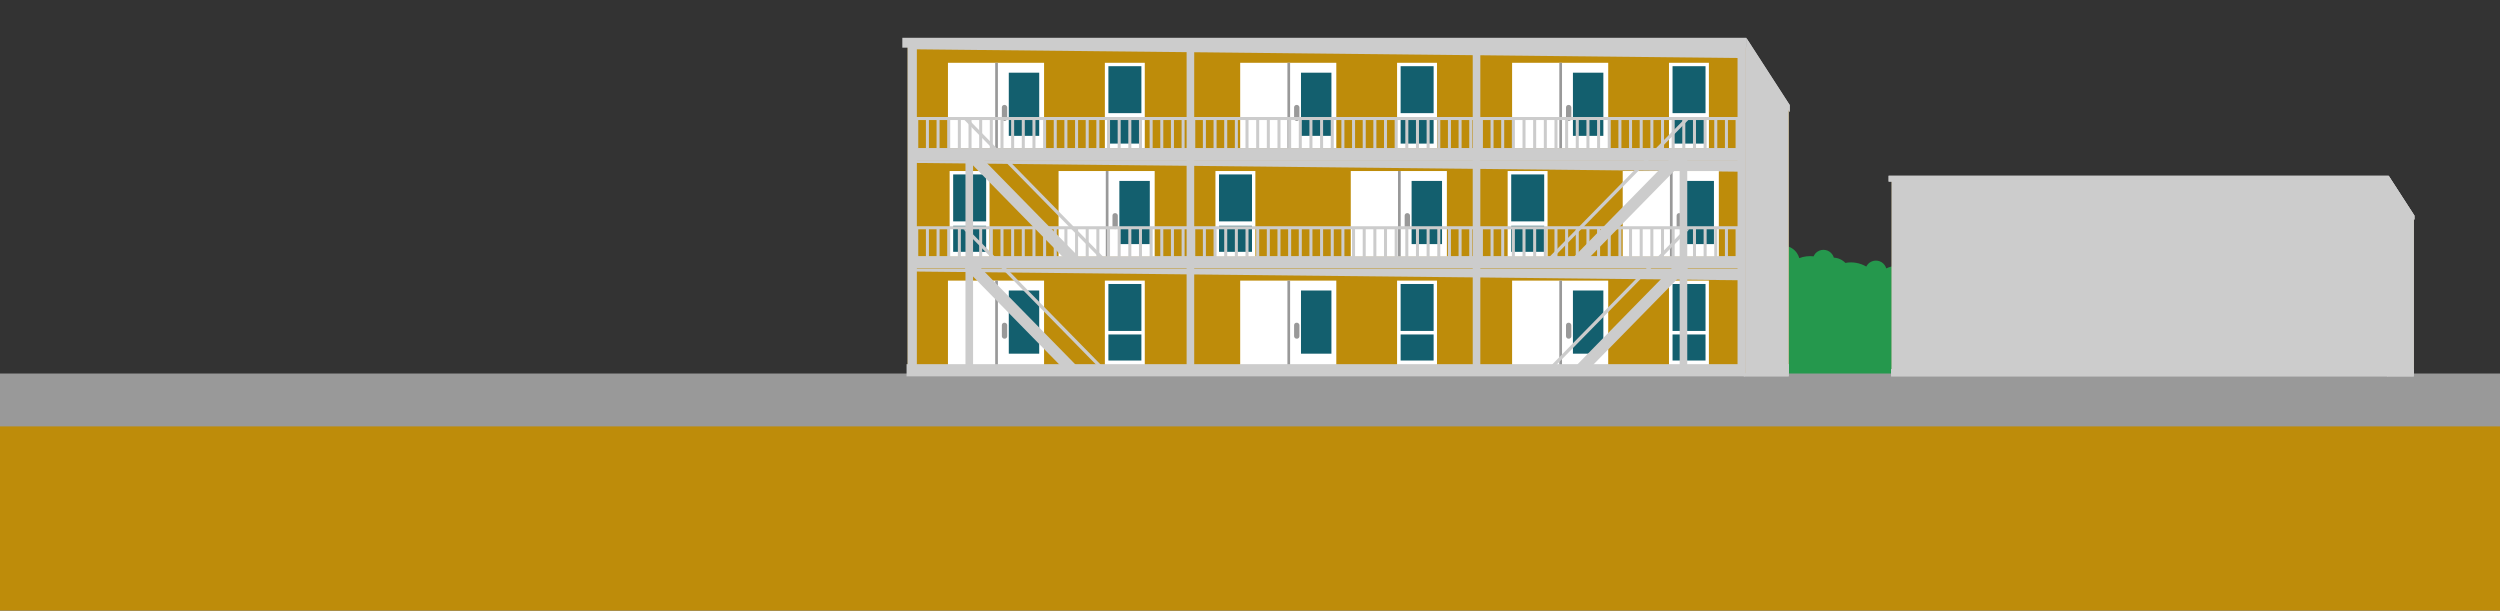 <?xml version="1.0" encoding="UTF-8"?>
<svg xmlns="http://www.w3.org/2000/svg" viewBox="0 0 927.6 226.54">
  <rect x="0" y="0" width="927.6" height="226.54" fill="#333333" stroke="none"/>
  <defs>
    <style>
      .cls-1, .cls-2 {
        fill: #ccc;
      }

      .cls-3 {
        isolation: isolate;
      }

      .cls-4 {
        fill: #be8c0a;
      }

      .cls-5 {
        fill: #fff;
      }

      .cls-6 {
        fill: #135f6e;
      }

      .cls-7, .cls-8 {
        fill: none;
        stroke: #999;
        stroke-miterlimit: 10;
      }

      .cls-9 {
        fill: #25984d;
      }

      .cls-8 {
        stroke-width: .59px;
      }

      .cls-2 {
        mix-blend-mode: multiply;
      }

      .cls-10 {
        fill: #999;
      }
    </style>
  </defs>
  <g class="cls-3">
    <g id="gezichgt">
      <path class="cls-9" d="M745.59,101.51c-.06-.11-.13-.22-.2-.33-1.24-1.82-3.72-2.29-5.54-1.06-.37.25-.67.55-.93.88-1.36-.79-2.98-1.06-4.52-.73-.1-.22-.21-.43-.35-.64-1.24-1.82-3.72-2.29-5.54-1.06-.11.08-.22.16-.33.25-3.05-1.43-6.67-1.45-9.81.14-.05-.09-.1-.17-.16-.26-1.96-2.89-5.9-3.64-8.79-1.67-.78.53-1.4,1.2-1.85,1.96-2.5-.71-5.24-.54-7.7.59-.11-.4-.29-.78-.53-1.14-1.24-1.82-3.72-2.29-5.54-1.06-.59.4-1.04.94-1.33,1.53-2.33-1.37-5.1-1.86-7.76-1.36-1.15-1.2-2.69-1.87-4.29-1.95-.11-.4-.29-.8-.54-1.16-1.24-1.82-3.72-2.29-5.54-1.06-.66.45-1.13,1.05-1.42,1.73-1.77-.21-3.6,0-5.32.67-.18-.65-.46-1.28-.86-1.87-1.96-2.89-5.9-3.64-8.79-1.67-.16.11-.31.22-.45.34-1.33-1.14-3.31-1.3-4.83-.27-.86.58-1.41,1.45-1.64,2.38-2.32-.1-4.7.52-6.77,1.93-.15.1-.29.2-.43.31-1.3-.82-3.02-.85-4.38.07-.37.25-.67.55-.93.88-1.82-.63-3.9-.42-5.62.74-1.02.69-1.77,1.63-2.23,2.69-1.31-.05-2.64.29-3.8,1.08-1.94,1.32-2.91,3.53-2.75,5.72-.22.29-.42.58-.6.88-.02-.03-.04-.07-.06-.1-1.96-2.89-5.9-3.64-8.79-1.67-.49.34-.92.73-1.29,1.17l38.6,56.77,93.94-10.07-.31-53.6Z"/>
      <rect class="cls-4" x="-.81" y="141.16" width="928.41" height="85.39"/>
      <rect class="cls-10" x="-.81" y="138.59" width="928.41" height="19.62"/>
      <g>
        <polyline class="cls-4" points="663.69 138.5 646.11 138.5 646.11 14.71 663.69 40.47"/>
        <polyline class="cls-2" points="663.69 138.5 646.11 138.5 646.11 14.71 663.69 40.47"/>
        <rect class="cls-1" x="647.02" y="135.12" width="16.67" height="4.52"/>
        <polyline class="cls-2" points="647.02 135.12 663.69 135.12 663.69 139.63 647.02 139.63"/>
        <rect class="cls-4" x="336.8" y="14.71" width="310.69" height="123.79"/>
        <rect class="cls-1" x="337.37" y="54.93" width="310.13" height="4.52"/>
        <polygon class="cls-2" points="337.37 17.22 336.99 18.27 646.12 21.54 646.5 17.22 337.37 17.22"/>
        <polygon class="cls-2" points="337.37 59.39 336.99 60.43 646.12 63.71 646.5 59.39 337.37 59.39"/>
        <polygon class="cls-2" points="337.37 99.67 336.99 100.72 646.12 103.99 646.5 99.67 337.37 99.67"/>
        <rect class="cls-1" x="337.37" y="95.02" width="310.13" height="4.52"/>
        <rect class="cls-5" x="619.26" y="23.3" width="14.81" height="31.62"/>
        <rect class="cls-5" x="561.05" y="23.3" width="35.66" height="31.62"/>
        <rect class="cls-6" x="620.58" y="24.56" width="12.24" height="17.42"/>
        <rect class="cls-6" x="620.58" y="43.61" width="12.24" height="9.67"/>
        <rect class="cls-6" x="583.62" y="26.97" width="11.29" height="23.44"/>
        <line class="cls-7" x1="579.07" y1="23.3" x2="579.07" y2="54.93"/>
        <rect class="cls-10" x="581.05" y="38.93" width="1.98" height="5.93" rx=".91" ry=".91"/>
        <rect class="cls-5" x="518.37" y="23.3" width="14.81" height="31.62"/>
        <rect class="cls-5" x="460.16" y="23.3" width="35.66" height="31.62"/>
        <rect class="cls-6" x="519.69" y="24.56" width="12.24" height="17.42"/>
        <rect class="cls-6" x="519.69" y="43.61" width="12.24" height="9.67"/>
        <rect class="cls-6" x="482.72" y="26.97" width="11.29" height="23.44"/>
        <line class="cls-7" x1="478.18" y1="23.3" x2="478.18" y2="54.93"/>
        <rect class="cls-10" x="480.16" y="38.93" width="1.98" height="5.93" rx=".91" ry=".91"/>
        <rect class="cls-5" x="409.95" y="23.3" width="14.81" height="31.62"/>
        <rect class="cls-5" x="351.73" y="23.3" width="35.66" height="31.62"/>
        <rect class="cls-6" x="411.26" y="24.56" width="12.24" height="17.42"/>
        <rect class="cls-6" x="411.26" y="43.61" width="12.24" height="9.67"/>
        <rect class="cls-6" x="374.3" y="26.97" width="11.29" height="23.44"/>
        <line class="cls-7" x1="369.76" y1="23.3" x2="369.76" y2="54.93"/>
        <rect class="cls-10" x="371.73" y="38.93" width="1.98" height="5.93" rx=".91" ry=".91"/>
        <rect class="cls-5" x="619.26" y="104.12" width="14.81" height="31.62"/>
        <rect class="cls-5" x="561.05" y="104.12" width="35.66" height="31.62"/>
        <rect class="cls-6" x="620.58" y="105.37" width="12.24" height="17.42"/>
        <rect class="cls-6" x="583.62" y="107.79" width="11.29" height="23.44"/>
        <line class="cls-7" x1="579.07" y1="104.12" x2="579.07" y2="135.74"/>
        <rect class="cls-10" x="581.05" y="119.74" width="1.98" height="5.93" rx=".91" ry=".91"/>
        <rect class="cls-5" x="518.37" y="104.12" width="14.81" height="31.62"/>
        <rect class="cls-5" x="460.16" y="104.12" width="35.66" height="31.62"/>
        <rect class="cls-6" x="519.69" y="105.37" width="12.24" height="17.42"/>
        <rect class="cls-6" x="482.72" y="107.79" width="11.29" height="23.44"/>
        <line class="cls-7" x1="478.18" y1="104.12" x2="478.18" y2="135.74"/>
        <rect class="cls-10" x="480.16" y="119.74" width="1.98" height="5.93" rx=".91" ry=".91"/>
        <rect class="cls-5" x="409.95" y="104.12" width="14.81" height="31.62"/>
        <rect class="cls-5" x="351.73" y="104.12" width="35.66" height="31.62"/>
        <rect class="cls-6" x="411.26" y="105.37" width="12.24" height="17.42"/>
        <rect class="cls-6" x="374.3" y="107.79" width="11.29" height="23.44"/>
        <line class="cls-7" x1="369.76" y1="104.12" x2="369.76" y2="135.74"/>
        <rect class="cls-10" x="371.73" y="119.74" width="1.98" height="5.93" rx=".91" ry=".91"/>
        <rect class="cls-5" x="352.35" y="63.46" width="14.81" height="31.62"/>
        <rect class="cls-5" x="602.09" y="63.46" width="35.66" height="31.62"/>
        <rect class="cls-6" x="353.66" y="64.72" width="12.24" height="17.42"/>
        <rect class="cls-6" x="353.66" y="83.77" width="12.24" height="9.67"/>
        <rect class="cls-6" x="624.65" y="67.13" width="11.29" height="23.44"/>
        <line class="cls-7" x1="620.11" y1="63.46" x2="620.11" y2="95.08"/>
        <rect class="cls-10" x="622.09" y="79.08" width="1.98" height="5.93" rx=".91" ry=".91"/>
        <rect class="cls-5" x="559.4" y="63.46" width="14.81" height="31.62"/>
        <rect class="cls-5" x="501.19" y="63.46" width="35.66" height="31.62"/>
        <rect class="cls-6" x="560.72" y="64.72" width="12.24" height="17.42"/>
        <rect class="cls-6" x="560.72" y="83.77" width="12.24" height="9.67"/>
        <rect class="cls-6" x="523.76" y="67.13" width="11.29" height="23.44"/>
        <line class="cls-7" x1="519.22" y1="63.46" x2="519.22" y2="95.08"/>
        <rect class="cls-10" x="521.19" y="79.08" width="1.98" height="5.93" rx=".91" ry=".91"/>
        <rect class="cls-5" x="450.98" y="63.46" width="14.81" height="31.62"/>
        <rect class="cls-5" x="392.77" y="63.46" width="35.66" height="31.62"/>
        <rect class="cls-6" x="452.3" y="64.72" width="12.24" height="17.42"/>
        <rect class="cls-6" x="452.3" y="83.77" width="12.24" height="9.67"/>
        <rect class="cls-6" x="415.33" y="67.13" width="11.29" height="23.44"/>
        <line class="cls-7" x1="410.79" y1="63.46" x2="410.79" y2="95.08"/>
        <rect class="cls-10" x="412.77" y="79.08" width="1.98" height="5.93" rx=".91" ry=".91"/>
        <polygon class="cls-1" points="587.98 138.56 581.99 138.56 623.16 96.56 629.15 96.56 587.98 138.56"/>
        <polygon class="cls-1" points="587.98 97.34 581.99 97.34 623.16 55.34 629.15 55.34 587.98 97.34"/>
        <polygon class="cls-1" points="573.66 98.34 571.93 98.34 625.09 44.11 626.82 44.11 573.66 98.34"/>
        <rect class="cls-6" x="620.58" y="124.1" width="12.24" height="9.67"/>
        <polygon class="cls-1" points="573.66 139.3 571.93 139.3 625.09 85.07 626.82 85.07 573.66 139.3"/>
        <rect class="cls-1" x="337.48" y="83.94" width="309.59" height="1.13"/>
        <rect class="cls-1" x="623.22" y="57.79" width="2.82" height="78.49"/>
        <rect class="cls-1" x="644.7" y="16.38" width="2.82" height="119.91"/>
        <rect class="cls-1" x="546.44" y="16.38" width="2.82" height="119.91"/>
        <rect class="cls-1" x="440.28" y="16.38" width="2.82" height="119.91"/>
        <polygon class="cls-1" points="396.29 138.56 402.28 138.56 361.11 96.56 355.12 96.56 396.29 138.56"/>
        <polygon class="cls-1" points="396.29 97.34 402.28 97.34 361.11 55.34 355.12 55.34 396.29 97.34"/>
        <polygon class="cls-1" points="410.6 98.34 412.33 98.34 359.18 44.11 357.45 44.11 410.6 98.34"/>
        <polygon class="cls-1" points="410.6 139.3 412.33 139.3 359.18 85.07 357.45 85.07 410.6 139.3"/>
        <rect class="cls-1" x="358.23" y="57.79" width="2.82" height="78.49" transform="translate(719.28 194.07) rotate(-180)"/>
        <rect class="cls-1" x="336.75" y="16.26" width="3.45" height="120.02" transform="translate(676.94 152.55) rotate(-180)"/>
        <g>
          <rect class="cls-1" x="339.59" y="84.61" width="1.12" height="11.58"/>
          <rect class="cls-1" x="343.55" y="84.61" width="1.12" height="11.58"/>
          <rect class="cls-1" x="347.5" y="84.61" width="1.12" height="11.58"/>
          <rect class="cls-1" x="351.45" y="84.61" width="1.12" height="11.58"/>
          <rect class="cls-1" x="355.4" y="84.61" width="1.12" height="11.58"/>
          <rect class="cls-1" x="359.36" y="84.61" width="1.12" height="11.58"/>
          <rect class="cls-1" x="363.31" y="84.61" width="1.12" height="11.58"/>
          <rect class="cls-1" x="367.26" y="84.61" width="1.12" height="11.58"/>
          <rect class="cls-1" x="371.22" y="84.61" width="1.12" height="11.58"/>
          <rect class="cls-1" x="375.17" y="84.61" width="1.12" height="11.58"/>
          <rect class="cls-1" x="379.12" y="84.61" width="1.12" height="11.58"/>
          <rect class="cls-1" x="383.08" y="84.61" width="1.12" height="11.58"/>
          <rect class="cls-1" x="387.03" y="84.61" width="1.12" height="11.58"/>
          <rect class="cls-1" x="390.98" y="84.61" width="1.12" height="11.58"/>
          <rect class="cls-1" x="394.93" y="84.61" width="1.12" height="11.58"/>
          <rect class="cls-1" x="398.89" y="84.61" width="1.12" height="11.58"/>
          <rect class="cls-1" x="402.84" y="84.61" width="1.12" height="11.58"/>
          <rect class="cls-1" x="406.79" y="84.61" width="1.12" height="11.58"/>
          <rect class="cls-1" x="410.75" y="84.61" width="1.12" height="11.58"/>
          <rect class="cls-1" x="414.7" y="84.61" width="1.12" height="11.58"/>
          <rect class="cls-1" x="418.65" y="84.61" width="1.12" height="11.58"/>
          <rect class="cls-1" x="422.6" y="84.61" width="1.12" height="11.58"/>
          <rect class="cls-1" x="426.56" y="84.61" width="1.12" height="11.58"/>
          <rect class="cls-1" x="430.51" y="84.61" width="1.12" height="11.58"/>
          <rect class="cls-1" x="434.46" y="84.61" width="1.12" height="11.58"/>
          <rect class="cls-1" x="438.42" y="84.61" width="1.12" height="11.58"/>
          <rect class="cls-1" x="442.37" y="84.61" width="1.12" height="11.58"/>
          <rect class="cls-1" x="446.32" y="84.61" width="1.12" height="11.58"/>
          <rect class="cls-1" x="450.28" y="84.61" width="1.12" height="11.58"/>
          <rect class="cls-1" x="454.23" y="84.61" width="1.12" height="11.58"/>
          <rect class="cls-1" x="458.18" y="84.61" width="1.12" height="11.58"/>
          <rect class="cls-1" x="462.13" y="84.61" width="1.12" height="11.58"/>
          <rect class="cls-1" x="466.09" y="84.61" width="1.12" height="11.58"/>
          <rect class="cls-1" x="470.04" y="84.61" width="1.12" height="11.58"/>
          <rect class="cls-1" x="473.99" y="84.61" width="1.12" height="11.58"/>
          <rect class="cls-1" x="477.95" y="84.61" width="1.12" height="11.58"/>
          <rect class="cls-1" x="481.9" y="84.61" width="1.12" height="11.58"/>
          <rect class="cls-1" x="485.85" y="84.61" width="1.12" height="11.58"/>
          <rect class="cls-1" x="489.8" y="84.61" width="1.12" height="11.58"/>
          <rect class="cls-1" x="493.76" y="84.61" width="1.12" height="11.58"/>
          <rect class="cls-1" x="497.71" y="84.61" width="1.12" height="11.58"/>
          <rect class="cls-1" x="501.66" y="84.61" width="1.12" height="11.58"/>
          <rect class="cls-1" x="505.62" y="84.61" width="1.12" height="11.58"/>
          <rect class="cls-1" x="509.57" y="84.61" width="1.12" height="11.58"/>
          <rect class="cls-1" x="513.52" y="84.61" width="1.12" height="11.58"/>
          <rect class="cls-1" x="517.47" y="84.61" width="1.12" height="11.58"/>
          <rect class="cls-1" x="521.43" y="84.61" width="1.12" height="11.58"/>
          <rect class="cls-1" x="525.38" y="84.61" width="1.12" height="11.58"/>
          <rect class="cls-1" x="529.33" y="84.61" width="1.12" height="11.58"/>
          <rect class="cls-1" x="533.29" y="84.61" width="1.12" height="11.58"/>
          <rect class="cls-1" x="537.24" y="84.61" width="1.12" height="11.58"/>
          <rect class="cls-1" x="541.19" y="84.61" width="1.12" height="11.58"/>
          <rect class="cls-1" x="545.15" y="84.61" width="1.12" height="11.58"/>
          <rect class="cls-1" x="549.1" y="84.61" width="1.12" height="11.58"/>
          <rect class="cls-1" x="553.05" y="84.61" width="1.12" height="11.58"/>
          <rect class="cls-1" x="557" y="84.61" width="1.12" height="11.58"/>
          <rect class="cls-1" x="560.96" y="84.61" width="1.12" height="11.58"/>
          <rect class="cls-1" x="564.91" y="84.61" width="1.12" height="11.58"/>
          <rect class="cls-1" x="568.86" y="84.61" width="1.12" height="11.58"/>
          <rect class="cls-1" x="572.82" y="84.61" width="1.12" height="11.58"/>
          <rect class="cls-1" x="576.77" y="84.61" width="1.12" height="11.58"/>
          <rect class="cls-1" x="580.72" y="84.61" width="1.12" height="11.58"/>
          <rect class="cls-1" x="584.67" y="84.61" width="1.12" height="11.58"/>
          <rect class="cls-1" x="588.63" y="84.61" width="1.12" height="11.58"/>
          <rect class="cls-1" x="592.58" y="84.61" width="1.12" height="11.58"/>
          <rect class="cls-1" x="596.53" y="84.61" width="1.12" height="11.58"/>
          <rect class="cls-1" x="600.49" y="84.61" width="1.12" height="11.58"/>
          <rect class="cls-1" x="604.44" y="84.61" width="1.12" height="11.58"/>
          <rect class="cls-1" x="608.39" y="84.61" width="1.12" height="11.58"/>
          <rect class="cls-1" x="612.35" y="84.61" width="1.12" height="11.58"/>
          <rect class="cls-1" x="616.3" y="84.61" width="1.12" height="11.58"/>
          <rect class="cls-1" x="620.25" y="84.61" width="1.12" height="11.58"/>
          <rect class="cls-1" x="624.2" y="84.61" width="1.12" height="11.58"/>
          <rect class="cls-1" x="628.16" y="84.61" width="1.12" height="11.58"/>
          <rect class="cls-1" x="632.11" y="84.61" width="1.12" height="11.58"/>
          <rect class="cls-1" x="636.06" y="84.61" width="1.12" height="11.58"/>
          <rect class="cls-1" x="640.02" y="84.61" width="1.12" height="11.58"/>
          <rect class="cls-1" x="643.97" y="84.61" width="1.12" height="11.58"/>
        </g>
        <g>
          <rect class="cls-1" x="339.59" y="43.53" width="1.12" height="11.58"/>
          <rect class="cls-1" x="343.55" y="43.53" width="1.12" height="11.58"/>
          <rect class="cls-1" x="347.5" y="43.53" width="1.12" height="11.58"/>
          <rect class="cls-1" x="351.45" y="43.53" width="1.12" height="11.58"/>
          <rect class="cls-1" x="355.4" y="43.53" width="1.12" height="11.58"/>
          <rect class="cls-1" x="359.36" y="43.53" width="1.12" height="11.58"/>
          <rect class="cls-1" x="363.31" y="43.53" width="1.12" height="11.58"/>
          <rect class="cls-1" x="367.26" y="43.53" width="1.12" height="11.58"/>
          <rect class="cls-1" x="371.22" y="43.53" width="1.12" height="11.58"/>
          <rect class="cls-1" x="375.17" y="43.53" width="1.12" height="11.58"/>
          <rect class="cls-1" x="379.12" y="43.53" width="1.12" height="11.58"/>
          <rect class="cls-1" x="383.08" y="43.53" width="1.12" height="11.58"/>
          <rect class="cls-1" x="387.03" y="43.53" width="1.12" height="11.58"/>
          <rect class="cls-1" x="390.98" y="43.53" width="1.12" height="11.58"/>
          <rect class="cls-1" x="394.93" y="43.53" width="1.12" height="11.58"/>
          <rect class="cls-1" x="398.89" y="43.53" width="1.12" height="11.58"/>
          <rect class="cls-1" x="402.84" y="43.53" width="1.12" height="11.58"/>
          <rect class="cls-1" x="406.79" y="43.53" width="1.12" height="11.58"/>
          <rect class="cls-1" x="410.75" y="43.53" width="1.12" height="11.58"/>
          <rect class="cls-1" x="414.7" y="43.53" width="1.12" height="11.58"/>
          <rect class="cls-1" x="418.65" y="43.53" width="1.12" height="11.58"/>
          <rect class="cls-1" x="422.6" y="43.53" width="1.12" height="11.58"/>
          <rect class="cls-1" x="426.56" y="43.53" width="1.12" height="11.58"/>
          <rect class="cls-1" x="430.51" y="43.53" width="1.12" height="11.58"/>
          <rect class="cls-1" x="434.46" y="43.53" width="1.12" height="11.58"/>
          <rect class="cls-1" x="438.42" y="43.53" width="1.12" height="11.58"/>
          <rect class="cls-1" x="442.37" y="43.53" width="1.12" height="11.58"/>
          <rect class="cls-1" x="446.32" y="43.53" width="1.12" height="11.58"/>
          <rect class="cls-1" x="450.28" y="43.53" width="1.12" height="11.58"/>
          <rect class="cls-1" x="454.23" y="43.53" width="1.12" height="11.58"/>
          <rect class="cls-1" x="458.18" y="43.53" width="1.12" height="11.58"/>
          <rect class="cls-1" x="462.13" y="43.53" width="1.12" height="11.58"/>
          <rect class="cls-1" x="466.09" y="43.53" width="1.12" height="11.58"/>
          <rect class="cls-1" x="470.04" y="43.53" width="1.12" height="11.58"/>
          <rect class="cls-1" x="473.99" y="43.53" width="1.12" height="11.58"/>
          <rect class="cls-1" x="477.95" y="43.53" width="1.12" height="11.58"/>
          <rect class="cls-1" x="481.9" y="43.53" width="1.12" height="11.58"/>
          <rect class="cls-1" x="485.85" y="43.53" width="1.12" height="11.58"/>
          <rect class="cls-1" x="489.8" y="43.53" width="1.12" height="11.58"/>
          <rect class="cls-1" x="493.76" y="43.53" width="1.12" height="11.58"/>
          <rect class="cls-1" x="497.71" y="43.53" width="1.12" height="11.58"/>
          <rect class="cls-1" x="501.66" y="43.53" width="1.12" height="11.58"/>
          <rect class="cls-1" x="505.62" y="43.53" width="1.12" height="11.58"/>
          <rect class="cls-1" x="509.57" y="43.53" width="1.12" height="11.58"/>
          <rect class="cls-1" x="513.52" y="43.53" width="1.12" height="11.58"/>
          <rect class="cls-1" x="517.47" y="43.53" width="1.12" height="11.58"/>
          <rect class="cls-1" x="521.43" y="43.53" width="1.12" height="11.58"/>
          <rect class="cls-1" x="525.38" y="43.53" width="1.12" height="11.58"/>
          <rect class="cls-1" x="529.33" y="43.53" width="1.12" height="11.58"/>
          <rect class="cls-1" x="533.29" y="43.53" width="1.12" height="11.58"/>
          <rect class="cls-1" x="537.24" y="43.53" width="1.12" height="11.58"/>
          <rect class="cls-1" x="541.19" y="43.53" width="1.12" height="11.58"/>
          <rect class="cls-1" x="545.15" y="43.53" width="1.12" height="11.58"/>
          <rect class="cls-1" x="549.1" y="43.53" width="1.12" height="11.58"/>
          <rect class="cls-1" x="553.05" y="43.53" width="1.12" height="11.58"/>
          <rect class="cls-1" x="557" y="43.53" width="1.12" height="11.58"/>
          <rect class="cls-1" x="560.96" y="43.53" width="1.12" height="11.58"/>
          <rect class="cls-1" x="564.91" y="43.53" width="1.12" height="11.58"/>
          <rect class="cls-1" x="568.86" y="43.53" width="1.12" height="11.58"/>
          <rect class="cls-1" x="572.82" y="43.53" width="1.12" height="11.58"/>
          <rect class="cls-1" x="576.77" y="43.53" width="1.12" height="11.58"/>
          <rect class="cls-1" x="580.72" y="43.53" width="1.12" height="11.58"/>
          <rect class="cls-1" x="584.67" y="43.53" width="1.12" height="11.58"/>
          <rect class="cls-1" x="588.63" y="43.53" width="1.12" height="11.58"/>
          <rect class="cls-1" x="592.58" y="43.53" width="1.12" height="11.58"/>
          <rect class="cls-1" x="596.53" y="43.53" width="1.12" height="11.58"/>
          <rect class="cls-1" x="600.49" y="43.53" width="1.12" height="11.58"/>
          <rect class="cls-1" x="604.44" y="43.53" width="1.12" height="11.58"/>
          <rect class="cls-1" x="608.39" y="43.53" width="1.12" height="11.58"/>
          <rect class="cls-1" x="612.35" y="43.53" width="1.12" height="11.58"/>
          <rect class="cls-1" x="616.3" y="43.53" width="1.12" height="11.58"/>
          <rect class="cls-1" x="620.25" y="43.53" width="1.12" height="11.58"/>
          <rect class="cls-1" x="624.2" y="43.53" width="1.12" height="11.58"/>
          <rect class="cls-1" x="628.16" y="43.53" width="1.12" height="11.58"/>
          <rect class="cls-1" x="632.11" y="43.53" width="1.12" height="11.58"/>
          <rect class="cls-1" x="636.06" y="43.53" width="1.12" height="11.58"/>
          <rect class="cls-1" x="640.02" y="43.53" width="1.12" height="11.58"/>
          <rect class="cls-1" x="643.97" y="43.53" width="1.12" height="11.58"/>
        </g>
        <rect class="cls-1" x="337.48" y="43.41" width="308.59" height="1.13"/>
        <rect class="cls-6" x="519.69" y="124.1" width="12.24" height="9.67"/>
        <rect class="cls-6" x="411.26" y="124.1" width="12.24" height="9.67"/>
        <rect class="cls-1" x="336.37" y="135.12" width="311.13" height="4.52"/>
        <rect class="cls-1" x="334.8" y="14.02" width="313.13" height="3.67"/>
        <polygon class="cls-1" points="647.93 17.69 647.93 14.02 664.06 38.97 664.06 41.6 647.93 17.69"/>
        <polygon class="cls-2" points="647.93 17.69 647.93 14.02 664.06 38.97 664.06 41.6 647.93 17.69"/>
      </g>
      <g>
        <polyline class="cls-4" points="895.62 138.96 885.2 138.96 885.2 65.61 895.62 80.88"/>
        <polyline class="cls-2" points="895.62 138.96 885.2 138.96 885.2 65.61 895.62 80.88"/>
        <rect class="cls-1" x="885.74" y="136.96" width="9.87" height="2.68"/>
        <polyline class="cls-2" points="885.74 136.96 895.62 136.96 895.62 139.63 885.74 139.63"/>
        <rect class="cls-4" x="701.94" y="65.61" width="184.09" height="73.35"/>
        <rect class="cls-1" x="702.27" y="89.44" width="183.75" height="2.68"/>
        <polygon class="cls-2" points="702.27 67.1 702.05 67.72 885.21 69.66 885.43 67.1 702.27 67.1"/>
        <polygon class="cls-2" points="702.27 92.09 702.05 92.71 885.21 94.65 885.43 92.09 702.27 92.09"/>
        <polygon class="cls-2" points="702.27 115.95 702.05 116.57 885.21 118.51 885.43 115.95 702.27 115.95"/>
        <rect class="cls-1" x="702.27" y="113.2" width="183.75" height="2.68"/>
        <rect class="cls-5" x="869.3" y="70.71" width="8.78" height="18.74"/>
        <rect class="cls-5" x="834.81" y="70.71" width="21.13" height="18.74"/>
        <rect class="cls-6" x="870.08" y="71.45" width="7.25" height="10.32"/>
        <rect class="cls-6" x="870.08" y="82.74" width="7.25" height="5.73"/>
        <rect class="cls-6" x="848.18" y="72.88" width="6.69" height="13.89"/>
        <line class="cls-8" x1="845.49" y1="70.71" x2="845.49" y2="89.44"/>
        <rect class="cls-10" x="846.66" y="79.96" width="1.17" height="3.51" rx=".54" ry=".54"/>
        <rect class="cls-5" x="809.52" y="70.71" width="8.78" height="18.74"/>
        <rect class="cls-5" x="775.03" y="70.71" width="21.13" height="18.74"/>
        <rect class="cls-6" x="810.3" y="71.45" width="7.25" height="10.32"/>
        <rect class="cls-6" x="810.3" y="82.74" width="7.25" height="5.73"/>
        <rect class="cls-6" x="788.4" y="72.88" width="6.69" height="13.89"/>
        <line class="cls-8" x1="785.71" y1="70.71" x2="785.71" y2="89.44"/>
        <rect class="cls-10" x="786.88" y="79.96" width="1.17" height="3.51" rx=".54" ry=".54"/>
        <rect class="cls-5" x="745.28" y="70.71" width="8.78" height="18.74"/>
        <rect class="cls-5" x="710.78" y="70.71" width="21.13" height="18.74"/>
        <rect class="cls-6" x="746.06" y="71.45" width="7.25" height="10.32"/>
        <rect class="cls-6" x="746.06" y="82.74" width="7.25" height="5.73"/>
        <rect class="cls-6" x="724.15" y="72.88" width="6.69" height="13.89"/>
        <line class="cls-8" x1="721.46" y1="70.71" x2="721.46" y2="89.44"/>
        <rect class="cls-10" x="722.63" y="79.96" width="1.17" height="3.51" rx=".54" ry=".54"/>
        <rect class="cls-5" x="869.3" y="118.59" width="8.78" height="18.74"/>
        <rect class="cls-5" x="834.81" y="118.59" width="21.13" height="18.74"/>
        <rect class="cls-6" x="870.08" y="119.33" width="7.25" height="10.32"/>
        <rect class="cls-6" x="848.18" y="120.76" width="6.69" height="13.89"/>
        <line class="cls-8" x1="845.49" y1="118.59" x2="845.49" y2="137.33"/>
        <rect class="cls-10" x="846.66" y="127.85" width="1.17" height="3.51" rx=".54" ry=".54"/>
        <rect class="cls-5" x="809.52" y="118.59" width="8.78" height="18.74"/>
        <rect class="cls-5" x="775.03" y="118.59" width="21.13" height="18.74"/>
        <rect class="cls-6" x="810.3" y="119.33" width="7.25" height="10.32"/>
        <rect class="cls-6" x="788.4" y="120.76" width="6.69" height="13.89"/>
        <line class="cls-8" x1="785.71" y1="118.59" x2="785.71" y2="137.33"/>
        <rect class="cls-10" x="786.88" y="127.85" width="1.17" height="3.51" rx=".54" ry=".54"/>
        <rect class="cls-5" x="745.28" y="118.59" width="8.78" height="18.74"/>
        <rect class="cls-5" x="710.78" y="118.59" width="21.13" height="18.74"/>
        <rect class="cls-6" x="746.06" y="119.33" width="7.25" height="10.32"/>
        <rect class="cls-6" x="724.15" y="120.76" width="6.69" height="13.89"/>
        <line class="cls-8" x1="721.46" y1="118.59" x2="721.46" y2="137.33"/>
        <rect class="cls-10" x="722.63" y="127.85" width="1.17" height="3.51" rx=".54" ry=".54"/>
        <rect class="cls-5" x="711.15" y="94.5" width="8.78" height="18.74"/>
        <rect class="cls-5" x="859.12" y="94.5" width="21.13" height="18.74"/>
        <rect class="cls-6" x="711.93" y="95.24" width="7.25" height="10.32"/>
        <rect class="cls-6" x="711.93" y="106.53" width="7.25" height="5.73"/>
        <rect class="cls-6" x="872.49" y="96.67" width="6.69" height="13.89"/>
        <line class="cls-8" x1="869.8" y1="94.5" x2="869.8" y2="113.23"/>
        <rect class="cls-10" x="870.97" y="103.75" width="1.17" height="3.51" rx=".54" ry=".54"/>
        <rect class="cls-5" x="833.83" y="94.5" width="8.78" height="18.74"/>
        <rect class="cls-5" x="799.34" y="94.5" width="21.13" height="18.74"/>
        <rect class="cls-6" x="834.61" y="95.24" width="7.25" height="10.32"/>
        <rect class="cls-6" x="834.61" y="106.53" width="7.25" height="5.73"/>
        <rect class="cls-6" x="812.71" y="96.67" width="6.69" height="13.89"/>
        <line class="cls-8" x1="810.02" y1="94.5" x2="810.02" y2="113.23"/>
        <rect class="cls-10" x="811.19" y="103.75" width="1.17" height="3.51" rx=".54" ry=".54"/>
        <rect class="cls-5" x="769.59" y="94.5" width="8.78" height="18.74"/>
        <rect class="cls-5" x="735.1" y="94.5" width="21.13" height="18.74"/>
        <rect class="cls-6" x="770.37" y="95.24" width="7.25" height="10.32"/>
        <rect class="cls-6" x="770.37" y="106.53" width="7.25" height="5.73"/>
        <rect class="cls-6" x="748.47" y="96.67" width="6.69" height="13.89"/>
        <line class="cls-8" x1="745.78" y1="94.5" x2="745.78" y2="113.23"/>
        <rect class="cls-10" x="746.95" y="103.75" width="1.17" height="3.51" rx=".54" ry=".54"/>
        <polygon class="cls-1" points="850.76 139 847.21 139 871.61 114.11 875.15 114.11 850.76 139"/>
        <polygon class="cls-1" points="850.76 114.57 847.21 114.57 871.61 89.69 875.15 89.69 850.76 114.57"/>
        <polygon class="cls-1" points="842.28 115.17 841.25 115.17 872.75 83.03 873.77 83.03 842.28 115.17"/>
        <rect class="cls-6" x="870.08" y="130.43" width="7.25" height="5.73"/>
        <polygon class="cls-1" points="842.28 139.44 841.25 139.44 872.75 107.31 873.77 107.31 842.28 139.44"/>
        <rect class="cls-1" x="702.34" y="106.64" width="183.43" height=".67"/>
        <rect class="cls-1" x="871.64" y="91.14" width="1.67" height="46.51"/>
        <rect class="cls-1" x="884.37" y="66.6" width="1.67" height="71.05"/>
        <rect class="cls-1" x="826.15" y="66.6" width="1.67" height="71.05"/>
        <rect class="cls-1" x="763.25" y="66.6" width="1.67" height="71.05"/>
        <polygon class="cls-1" points="737.18 139 740.73 139 716.34 114.11 712.79 114.11 737.18 139"/>
        <polygon class="cls-1" points="737.18 114.57 740.73 114.57 716.34 89.69 712.79 89.69 737.18 114.57"/>
        <polygon class="cls-1" points="745.67 115.17 746.69 115.17 715.19 83.03 714.17 83.03 745.67 115.17"/>
        <polygon class="cls-1" points="745.67 139.44 746.69 139.44 715.19 107.31 714.17 107.31 745.67 139.44"/>
        <rect class="cls-1" x="714.63" y="91.14" width="1.67" height="46.51" transform="translate(1430.94 228.79) rotate(-180)"/>
        <rect class="cls-1" x="701.9" y="66.53" width="2.05" height="71.11" transform="translate(1405.85 204.18) rotate(-180)"/>
        <g>
          <rect class="cls-1" x="703.59" y="107.03" width=".66" height="6.86"/>
          <rect class="cls-1" x="705.93" y="107.03" width=".66" height="6.86"/>
          <rect class="cls-1" x="708.27" y="107.03" width=".66" height="6.86"/>
          <rect class="cls-1" x="710.62" y="107.03" width=".66" height="6.86"/>
          <rect class="cls-1" x="712.96" y="107.03" width=".66" height="6.86"/>
          <rect class="cls-1" x="715.3" y="107.03" width=".66" height="6.86"/>
          <rect class="cls-1" x="717.64" y="107.03" width=".66" height="6.86"/>
          <rect class="cls-1" x="719.99" y="107.03" width=".66" height="6.86"/>
          <rect class="cls-1" x="722.33" y="107.03" width=".66" height="6.86"/>
          <rect class="cls-1" x="724.67" y="107.03" width=".66" height="6.86"/>
          <rect class="cls-1" x="727.01" y="107.03" width=".66" height="6.86"/>
          <rect class="cls-1" x="729.35" y="107.03" width=".66" height="6.86"/>
          <rect class="cls-1" x="731.7" y="107.03" width=".66" height="6.86"/>
          <rect class="cls-1" x="734.04" y="107.03" width=".66" height="6.86"/>
          <rect class="cls-1" x="736.38" y="107.03" width=".66" height="6.86"/>
          <rect class="cls-1" x="738.72" y="107.03" width=".66" height="6.86"/>
          <rect class="cls-1" x="741.06" y="107.03" width=".66" height="6.86"/>
          <rect class="cls-1" x="743.41" y="107.03" width=".66" height="6.86"/>
          <rect class="cls-1" x="745.75" y="107.03" width=".66" height="6.86"/>
          <rect class="cls-1" x="748.09" y="107.03" width=".66" height="6.86"/>
          <rect class="cls-1" x="750.43" y="107.03" width=".66" height="6.86"/>
          <rect class="cls-1" x="752.78" y="107.03" width=".66" height="6.86"/>
          <rect class="cls-1" x="755.12" y="107.03" width=".66" height="6.86"/>
          <rect class="cls-1" x="757.46" y="107.03" width=".66" height="6.86"/>
          <rect class="cls-1" x="759.8" y="107.03" width=".66" height="6.86"/>
          <rect class="cls-1" x="762.14" y="107.03" width=".66" height="6.86"/>
          <rect class="cls-1" x="764.49" y="107.03" width=".66" height="6.86"/>
          <rect class="cls-1" x="766.83" y="107.03" width=".66" height="6.86"/>
          <rect class="cls-1" x="769.17" y="107.03" width=".66" height="6.86"/>
          <rect class="cls-1" x="771.51" y="107.03" width=".66" height="6.86"/>
          <rect class="cls-1" x="773.85" y="107.03" width=".66" height="6.86"/>
          <rect class="cls-1" x="776.2" y="107.03" width=".66" height="6.86"/>
          <rect class="cls-1" x="778.54" y="107.03" width=".66" height="6.86"/>
          <rect class="cls-1" x="780.88" y="107.03" width=".66" height="6.86"/>
          <rect class="cls-1" x="783.22" y="107.03" width=".66" height="6.86"/>
          <rect class="cls-1" x="785.57" y="107.03" width=".66" height="6.86"/>
          <rect class="cls-1" x="787.91" y="107.03" width=".66" height="6.86"/>
          <rect class="cls-1" x="790.25" y="107.03" width=".66" height="6.86"/>
          <rect class="cls-1" x="792.59" y="107.03" width=".66" height="6.86"/>
          <rect class="cls-1" x="794.93" y="107.03" width=".66" height="6.86"/>
          <rect class="cls-1" x="797.28" y="107.03" width=".66" height="6.86"/>
          <rect class="cls-1" x="799.62" y="107.03" width=".66" height="6.86"/>
          <rect class="cls-1" x="801.96" y="107.03" width=".66" height="6.86"/>
          <rect class="cls-1" x="804.3" y="107.03" width=".66" height="6.86"/>
          <rect class="cls-1" x="806.64" y="107.03" width=".66" height="6.86"/>
          <rect class="cls-1" x="808.99" y="107.03" width=".66" height="6.86"/>
          <rect class="cls-1" x="811.33" y="107.03" width=".66" height="6.86"/>
          <rect class="cls-1" x="813.67" y="107.03" width=".66" height="6.86"/>
          <rect class="cls-1" x="816.01" y="107.03" width=".66" height="6.86"/>
          <rect class="cls-1" x="818.36" y="107.03" width=".66" height="6.86"/>
          <rect class="cls-1" x="820.7" y="107.03" width=".66" height="6.86"/>
          <rect class="cls-1" x="823.04" y="107.03" width=".66" height="6.86"/>
          <rect class="cls-1" x="825.38" y="107.03" width=".66" height="6.86"/>
          <rect class="cls-1" x="827.72" y="107.03" width=".66" height="6.86"/>
          <rect class="cls-1" x="830.07" y="107.03" width=".66" height="6.86"/>
          <rect class="cls-1" x="832.41" y="107.03" width=".66" height="6.86"/>
          <rect class="cls-1" x="834.75" y="107.03" width=".66" height="6.86"/>
          <rect class="cls-1" x="837.09" y="107.03" width=".66" height="6.86"/>
          <rect class="cls-1" x="839.44" y="107.03" width=".66" height="6.86"/>
          <rect class="cls-1" x="841.78" y="107.03" width=".66" height="6.86"/>
          <rect class="cls-1" x="844.12" y="107.03" width=".66" height="6.86"/>
          <rect class="cls-1" x="846.46" y="107.03" width=".66" height="6.86"/>
          <rect class="cls-1" x="848.8" y="107.03" width=".66" height="6.86"/>
          <rect class="cls-1" x="851.15" y="107.03" width=".66" height="6.86"/>
          <rect class="cls-1" x="853.49" y="107.03" width=".66" height="6.86"/>
          <rect class="cls-1" x="855.83" y="107.03" width=".66" height="6.86"/>
          <rect class="cls-1" x="858.17" y="107.03" width=".66" height="6.86"/>
          <rect class="cls-1" x="860.51" y="107.03" width=".66" height="6.86"/>
          <rect class="cls-1" x="862.86" y="107.03" width=".66" height="6.86"/>
          <rect class="cls-1" x="865.2" y="107.03" width=".66" height="6.86"/>
          <rect class="cls-1" x="867.54" y="107.03" width=".66" height="6.86"/>
          <rect class="cls-1" x="869.88" y="107.03" width=".66" height="6.86"/>
          <rect class="cls-1" x="872.23" y="107.03" width=".66" height="6.86"/>
          <rect class="cls-1" x="874.57" y="107.03" width=".66" height="6.86"/>
          <rect class="cls-1" x="876.91" y="107.03" width=".66" height="6.86"/>
          <rect class="cls-1" x="879.25" y="107.03" width=".66" height="6.86"/>
          <rect class="cls-1" x="881.59" y="107.03" width=".66" height="6.86"/>
          <rect class="cls-1" x="883.94" y="107.03" width=".66" height="6.86"/>
        </g>
        <g>
          <rect class="cls-1" x="703.59" y="82.69" width=".66" height="6.86"/>
          <rect class="cls-1" x="705.93" y="82.69" width=".66" height="6.86"/>
          <rect class="cls-1" x="708.27" y="82.69" width=".66" height="6.86"/>
          <rect class="cls-1" x="710.62" y="82.69" width=".66" height="6.86"/>
          <rect class="cls-1" x="712.96" y="82.69" width=".66" height="6.86"/>
          <rect class="cls-1" x="715.3" y="82.69" width=".66" height="6.86"/>
          <rect class="cls-1" x="717.64" y="82.69" width=".66" height="6.86"/>
          <rect class="cls-1" x="719.99" y="82.69" width=".66" height="6.86"/>
          <rect class="cls-1" x="722.33" y="82.69" width=".66" height="6.86"/>
          <rect class="cls-1" x="724.67" y="82.69" width=".66" height="6.86"/>
          <rect class="cls-1" x="727.01" y="82.69" width=".66" height="6.86"/>
          <rect class="cls-1" x="729.35" y="82.69" width=".66" height="6.86"/>
          <rect class="cls-1" x="731.7" y="82.69" width=".66" height="6.86"/>
          <rect class="cls-1" x="734.04" y="82.69" width=".66" height="6.86"/>
          <rect class="cls-1" x="736.38" y="82.69" width=".66" height="6.86"/>
          <rect class="cls-1" x="738.72" y="82.69" width=".66" height="6.86"/>
          <rect class="cls-1" x="741.06" y="82.69" width=".66" height="6.86"/>
          <rect class="cls-1" x="743.41" y="82.69" width=".66" height="6.86"/>
          <rect class="cls-1" x="745.75" y="82.69" width=".66" height="6.86"/>
          <rect class="cls-1" x="748.09" y="82.69" width=".66" height="6.86"/>
          <rect class="cls-1" x="750.43" y="82.69" width=".66" height="6.86"/>
          <rect class="cls-1" x="752.78" y="82.69" width=".66" height="6.86"/>
          <rect class="cls-1" x="755.12" y="82.69" width=".66" height="6.86"/>
          <rect class="cls-1" x="757.46" y="82.69" width=".66" height="6.86"/>
          <rect class="cls-1" x="759.8" y="82.69" width=".66" height="6.86"/>
          <rect class="cls-1" x="762.14" y="82.69" width=".66" height="6.86"/>
          <rect class="cls-1" x="764.49" y="82.69" width=".66" height="6.86"/>
          <rect class="cls-1" x="766.83" y="82.69" width=".66" height="6.86"/>
          <rect class="cls-1" x="769.17" y="82.69" width=".66" height="6.86"/>
          <rect class="cls-1" x="771.51" y="82.69" width=".66" height="6.86"/>
          <rect class="cls-1" x="773.85" y="82.69" width=".66" height="6.86"/>
          <rect class="cls-1" x="776.2" y="82.69" width=".66" height="6.86"/>
          <rect class="cls-1" x="778.54" y="82.69" width=".66" height="6.86"/>
          <rect class="cls-1" x="780.88" y="82.69" width=".66" height="6.86"/>
          <rect class="cls-1" x="783.22" y="82.69" width=".66" height="6.86"/>
          <rect class="cls-1" x="785.57" y="82.69" width=".66" height="6.86"/>
          <rect class="cls-1" x="787.91" y="82.69" width=".66" height="6.86"/>
          <rect class="cls-1" x="790.25" y="82.69" width=".66" height="6.86"/>
          <rect class="cls-1" x="792.59" y="82.69" width=".66" height="6.86"/>
          <rect class="cls-1" x="794.93" y="82.69" width=".66" height="6.86"/>
          <rect class="cls-1" x="797.28" y="82.69" width=".66" height="6.86"/>
          <rect class="cls-1" x="799.62" y="82.69" width=".66" height="6.86"/>
          <rect class="cls-1" x="801.96" y="82.69" width=".66" height="6.86"/>
          <rect class="cls-1" x="804.3" y="82.69" width=".66" height="6.86"/>
          <rect class="cls-1" x="806.64" y="82.69" width=".66" height="6.86"/>
          <rect class="cls-1" x="808.99" y="82.69" width=".66" height="6.86"/>
          <rect class="cls-1" x="811.33" y="82.69" width=".66" height="6.86"/>
          <rect class="cls-1" x="813.67" y="82.69" width=".66" height="6.86"/>
          <rect class="cls-1" x="816.01" y="82.69" width=".66" height="6.86"/>
          <rect class="cls-1" x="818.36" y="82.69" width=".66" height="6.86"/>
          <rect class="cls-1" x="820.7" y="82.69" width=".66" height="6.86"/>
          <rect class="cls-1" x="823.04" y="82.69" width=".66" height="6.86"/>
          <rect class="cls-1" x="825.38" y="82.69" width=".66" height="6.86"/>
          <rect class="cls-1" x="827.72" y="82.69" width=".66" height="6.86"/>
          <rect class="cls-1" x="830.07" y="82.69" width=".66" height="6.86"/>
          <rect class="cls-1" x="832.41" y="82.69" width=".66" height="6.86"/>
          <rect class="cls-1" x="834.75" y="82.69" width=".66" height="6.86"/>
          <rect class="cls-1" x="837.09" y="82.69" width=".66" height="6.86"/>
          <rect class="cls-1" x="839.44" y="82.69" width=".66" height="6.86"/>
          <rect class="cls-1" x="841.78" y="82.69" width=".66" height="6.86"/>
          <rect class="cls-1" x="844.12" y="82.69" width=".66" height="6.86"/>
          <rect class="cls-1" x="846.46" y="82.69" width=".66" height="6.86"/>
          <rect class="cls-1" x="848.8" y="82.69" width=".66" height="6.86"/>
          <rect class="cls-1" x="851.15" y="82.69" width=".66" height="6.86"/>
          <rect class="cls-1" x="853.49" y="82.69" width=".66" height="6.86"/>
          <rect class="cls-1" x="855.83" y="82.69" width=".66" height="6.86"/>
          <rect class="cls-1" x="858.17" y="82.69" width=".66" height="6.86"/>
          <rect class="cls-1" x="860.51" y="82.69" width=".66" height="6.86"/>
          <rect class="cls-1" x="862.86" y="82.69" width=".66" height="6.86"/>
          <rect class="cls-1" x="865.2" y="82.69" width=".66" height="6.86"/>
          <rect class="cls-1" x="867.54" y="82.69" width=".66" height="6.86"/>
          <rect class="cls-1" x="869.88" y="82.69" width=".66" height="6.86"/>
          <rect class="cls-1" x="872.23" y="82.69" width=".66" height="6.86"/>
          <rect class="cls-1" x="874.57" y="82.69" width=".66" height="6.86"/>
          <rect class="cls-1" x="876.91" y="82.69" width=".66" height="6.86"/>
          <rect class="cls-1" x="879.25" y="82.69" width=".66" height="6.86"/>
          <rect class="cls-1" x="881.59" y="82.69" width=".66" height="6.86"/>
          <rect class="cls-1" x="883.94" y="82.69" width=".66" height="6.86"/>
        </g>
        <rect class="cls-1" x="702.34" y="82.62" width="182.84" height=".67"/>
        <rect class="cls-6" x="810.3" y="130.43" width="7.25" height="5.73"/>
        <rect class="cls-6" x="746.06" y="130.43" width="7.25" height="5.73"/>
        <rect class="cls-1" x="701.68" y="136.96" width="184.35" height="2.68"/>
        <rect class="cls-1" x="700.75" y="65.21" width="185.53" height="2.17"/>
        <polygon class="cls-1" points="886.28 67.38 886.28 65.21 895.84 79.99 895.84 81.55 886.28 67.38"/>
        <polygon class="cls-2" points="886.28 67.38 886.28 65.21 895.84 79.99 895.84 81.55 886.28 67.38"/>
      </g>
      <polygon class="cls-2" points="895.84 79.99 886.28 65.21 700.75 65.21 700.75 67.38 701.9 67.38 701.9 136.96 701.68 136.96 701.68 139.63 885.74 139.63 886.03 139.63 895.62 139.63 895.62 138.96 895.62 136.96 895.62 81.22 895.84 81.55 895.84 79.99"/>
    </g>
  </g>
</svg>